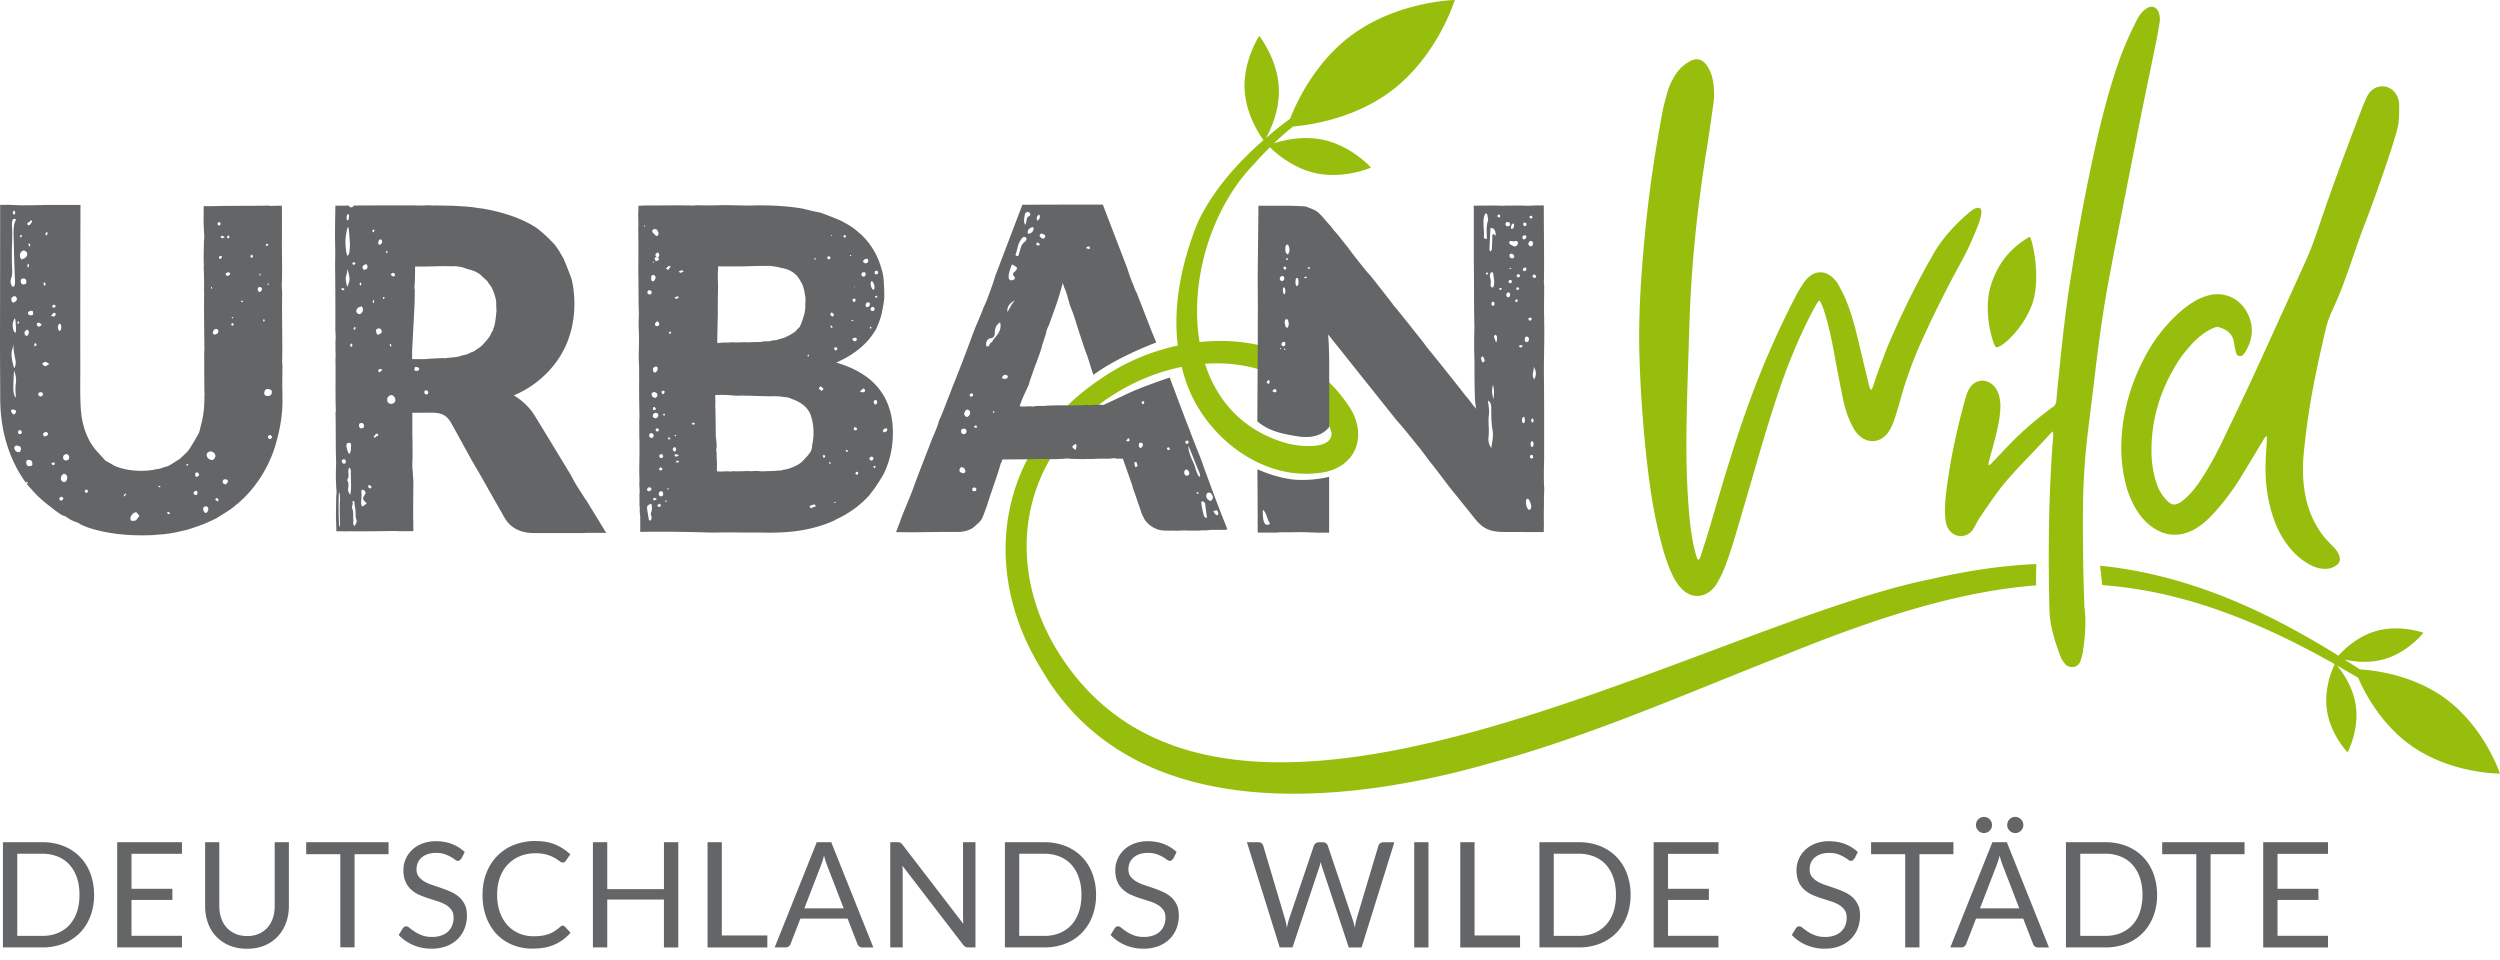 <?xml version="1.0" encoding="UTF-8"?> <svg xmlns="http://www.w3.org/2000/svg" width="211" height="81" fill="none"><path fill="#646567" d="M41.758 27.372a.08.08 0 0 1 .012-.041l-.012.041Zm18.668 5.883c.012-.035 0-.053-.011-.065-.018.124 0-.035.011.065Zm69.886 10.892v.012c0 .07 0 .142.005.206 0-.082 0-.13-.005-.224v.006Zm-114.469.555h-.006c-.059.017-.124.035-.183.059.071-.018.107-.03.19-.06ZM7.942 75.526a4.98 4.98 0 0 1-.318 1.817 4.082 4.082 0 0 1-.891 1.398 3.95 3.95 0 0 1-1.381.903 4.812 4.812 0 0 1-1.782.319H.248v-8.88H3.57a4.79 4.79 0 0 1 1.782.318 3.95 3.95 0 0 1 1.38.903c.384.39.685.856.892 1.404.206.55.318 1.15.318 1.818Zm-1.233 0c0-.543-.077-1.033-.224-1.464-.148-.43-.36-.79-.632-1.091a2.655 2.655 0 0 0-.99-.679 3.375 3.375 0 0 0-1.293-.236H1.458v6.933H3.57a3.36 3.36 0 0 0 1.292-.236c.39-.16.72-.383.991-.678a3.08 3.08 0 0 0 .632-1.086c.147-.43.224-.915.224-1.463Zm8.651-4.443v.98H11.1v2.95h3.451v.943h-3.452v3.027h4.26v.98H9.89v-8.88h5.47Zm5.487 7.924c.366 0 .696-.065.985-.189.29-.124.531-.295.732-.52.2-.223.354-.489.46-.796.106-.306.16-.649.16-1.02v-5.4h1.197v5.4c0 .513-.082.985-.248 1.427a3.303 3.303 0 0 1-.702 1.14 3.218 3.218 0 0 1-1.109.754c-.437.183-.926.272-1.475.272s-1.039-.089-1.475-.272a3.215 3.215 0 0 1-1.115-.755 3.164 3.164 0 0 1-.703-1.139 4.17 4.17 0 0 1-.241-1.427v-5.4h1.197v5.388c0 .371.053.714.16 1.02.106.313.26.579.46.797.2.224.448.395.737.525.29.124.62.189.986.189l-.006.006Zm11.947-7.924v1.009h-2.867v7.865h-1.204v-7.865h-2.88v-1.01h6.951Zm6.126 1.387a.578.578 0 0 1-.119.14.269.269 0 0 1-.159.048c-.07 0-.153-.035-.242-.106a3.748 3.748 0 0 0-.354-.23 3.016 3.016 0 0 0-.513-.23 2.19 2.19 0 0 0-.726-.106 2.19 2.19 0 0 0-.714.106c-.206.07-.378.17-.52.295a1.266 1.266 0 0 0-.312.436 1.37 1.37 0 0 0-.106.543c0 .248.059.454.183.614.124.165.283.3.484.419.2.118.425.218.678.3.254.083.514.172.78.266.265.089.524.195.778.307.254.112.484.26.684.43.201.172.36.39.484.638s.183.56.183.932c0 .39-.065.756-.2 1.092a2.5 2.5 0 0 1-.579.89 2.718 2.718 0 0 1-.938.597 3.4 3.4 0 0 1-1.263.218 3.882 3.882 0 0 1-1.569-.313 3.625 3.625 0 0 1-1.21-.843l.35-.573a.377.377 0 0 1 .123-.112c.048-.03.1-.047.16-.047.088 0 .183.047.295.142.112.094.254.194.419.306.165.112.371.213.607.307.236.095.526.142.874.142.283 0 .537-.041.76-.118.225-.077.414-.189.567-.33a1.43 1.43 0 0 0 .354-.514c.083-.2.124-.419.124-.66 0-.272-.059-.49-.183-.662a1.603 1.603 0 0 0-.478-.43 3.406 3.406 0 0 0-.678-.295 62.224 62.224 0 0 0-.779-.248 7.285 7.285 0 0 1-.779-.295 2.475 2.475 0 0 1-.678-.437 1.903 1.903 0 0 1-.478-.667c-.124-.265-.183-.596-.183-.985 0-.313.059-.62.183-.909a2.4 2.4 0 0 1 .53-.779c.23-.224.52-.407.856-.542A3.16 3.16 0 0 1 36.79 71c.496 0 .95.077 1.358.236.407.16.767.384 1.073.679l-.289.572-.011-.018Zm8.584 5.658c.065 0 .124.03.177.082l.472.514c-.366.419-.802.75-1.321.985-.52.236-1.145.354-1.877.354a4.443 4.443 0 0 1-1.74-.33 3.887 3.887 0 0 1-1.334-.933 4.254 4.254 0 0 1-.855-1.433 5.395 5.395 0 0 1-.301-1.841c0-.673.106-1.28.324-1.841.218-.56.52-1.039.915-1.44a4.062 4.062 0 0 1 1.41-.932 4.852 4.852 0 0 1 1.811-.33c.661 0 1.216.1 1.688.3.472.201.89.478 1.263.826l-.39.55a.325.325 0 0 1-.1.1c-.036.029-.089.04-.16.04a.3.3 0 0 1-.17-.058 13.43 13.43 0 0 1-.213-.148 3.605 3.605 0 0 0-.29-.183 2.757 2.757 0 0 0-.395-.188 3.405 3.405 0 0 0-.53-.148 3.545 3.545 0 0 0-.703-.059c-.478 0-.908.083-1.304.248a2.99 2.99 0 0 0-1.02.696c-.29.301-.508.667-.667 1.103-.16.431-.236.92-.236 1.458 0 .537.077 1.044.236 1.48.16.438.377.803.649 1.098.277.301.602.526.973.685.378.16.78.236 1.216.236.266 0 .502-.018.714-.047a2.49 2.49 0 0 0 .584-.148c.177-.065.348-.147.502-.254.153-.1.312-.224.466-.36.07-.058.135-.094.206-.094v.012Zm9.742 1.835h-1.21V75.92h-4.784v4.042h-1.21v-8.88h1.21v3.959h4.785v-3.96h1.21v8.88Zm3.676-1.009h3.842v1.009h-5.045v-8.88h1.203v7.871Zm12.786 1.009h-.932a.402.402 0 0 1-.26-.083.476.476 0 0 1-.147-.206l-.832-2.142h-3.983l-.832 2.142a.48.48 0 0 1-.147.2.396.396 0 0 1-.26.089h-.932l3.552-8.88h1.221l3.552 8.88Zm-5.817-3.298h3.316l-1.393-3.612a7.542 7.542 0 0 1-.265-.837c-.048.17-.089.324-.136.466a4.412 4.412 0 0 1-.13.371l-1.392 3.606v.005Zm8.101-5.541a.63.63 0 0 1 .177.165l5.14 6.691a2.898 2.898 0 0 1-.024-.313c0-.1-.006-.2-.006-.294v-6.29h1.05v8.88h-.607a.54.54 0 0 1-.236-.047.604.604 0 0 1-.19-.166l-5.133-6.685.018.301c0 .1.006.189.006.272v6.325h-1.05v-8.88h.62c.105 0 .188.011.235.04Zm16.516 4.402a4.97 4.97 0 0 1-.319 1.817 4.082 4.082 0 0 1-.89 1.398 3.95 3.95 0 0 1-1.382.903 4.813 4.813 0 0 1-1.782.319h-3.322v-8.88h3.322a4.79 4.79 0 0 1 1.782.318c.537.213.998.514 1.381.903.384.39.684.856.891 1.404a5.1 5.1 0 0 1 .319 1.818Zm-1.233 0a4.5 4.5 0 0 0-.225-1.464 3.11 3.11 0 0 0-.631-1.091 2.655 2.655 0 0 0-.991-.679c-.39-.16-.82-.236-1.293-.236h-2.112v6.933h2.112a3.36 3.36 0 0 0 1.293-.236c.39-.16.72-.383.99-.678.272-.295.485-.661.632-1.086.148-.43.225-.915.225-1.463Zm7.729-3.056a.578.578 0 0 1-.119.14.269.269 0 0 1-.159.048c-.07 0-.153-.035-.242-.106a3.732 3.732 0 0 0-.354-.23 3.016 3.016 0 0 0-.513-.23 2.19 2.19 0 0 0-.726-.106 2.19 2.19 0 0 0-.714.106c-.206.07-.378.17-.52.295a1.266 1.266 0 0 0-.312.436 1.37 1.37 0 0 0-.106.543c0 .248.059.454.183.614.124.165.283.3.484.419.2.118.425.218.678.3.254.083.514.172.78.266.265.089.524.195.778.307.254.112.484.26.684.43.201.172.36.39.484.638s.183.56.183.932c0 .39-.065.756-.2 1.092a2.5 2.5 0 0 1-.579.89 2.719 2.719 0 0 1-.938.597 3.4 3.4 0 0 1-1.263.218 3.882 3.882 0 0 1-1.569-.313 3.625 3.625 0 0 1-1.21-.843l.349-.573a.377.377 0 0 1 .123-.112c.048-.03.1-.047.16-.047.088 0 .183.047.295.142.112.094.254.194.419.306.165.112.371.213.607.307.236.095.526.142.874.142.283 0 .537-.041.76-.118.225-.077.414-.189.567-.33a1.43 1.43 0 0 0 .354-.514c.083-.2.124-.419.124-.66 0-.272-.059-.49-.183-.662a1.603 1.603 0 0 0-.478-.43 3.409 3.409 0 0 0-.678-.295 62.224 62.224 0 0 0-.779-.248 7.277 7.277 0 0 1-.779-.295 2.475 2.475 0 0 1-.678-.437 1.91 1.91 0 0 1-.478-.667c-.124-.265-.183-.596-.183-.985 0-.313.059-.62.183-.909a2.4 2.4 0 0 1 .53-.779c.23-.224.52-.407.856-.542A3.16 3.16 0 0 1 96.873 71c.496 0 .95.077 1.358.236.407.16.767.384 1.073.679l-.289.572-.011-.018Zm6.207-1.387h.997a.44.44 0 0 1 .266.082c.07.053.118.124.141.207l1.835 6.172c.036.112.065.23.089.36.029.13.053.265.076.4.03-.14.059-.276.089-.406s.059-.248.1-.354l2.089-6.172a.412.412 0 0 1 .148-.195.398.398 0 0 1 .265-.089h.348c.106 0 .195.03.266.083a.428.428 0 0 1 .147.207l2.077 6.171c.077.213.142.46.201.738.023-.136.047-.265.071-.39.023-.123.047-.241.082-.348l1.841-6.171a.355.355 0 0 1 .142-.2.4.4 0 0 1 .265-.09h.938l-2.767 8.88h-1.08l-2.248-6.773a3.33 3.33 0 0 1-.124-.448c-.023.082-.041.159-.059.236a1.325 1.325 0 0 1-.059.206l-2.259 6.774h-1.08l-2.768-8.88h-.029Zm15.353 8.88h-1.204v-8.88h1.204v8.88Zm3.888-1.009h3.841v1.009h-5.045v-8.88h1.204v7.871Zm13.17-3.428a4.97 4.97 0 0 1-.319 1.817 4.07 4.07 0 0 1-.891 1.398c-.383.39-.843.69-1.38.903a4.813 4.813 0 0 1-1.782.319h-3.322v-8.88h3.322a4.79 4.79 0 0 1 1.782.318c.537.213.997.514 1.38.903.384.39.685.856.891 1.404a5.1 5.1 0 0 1 .319 1.818Zm-1.233 0c0-.543-.077-1.033-.224-1.464-.148-.43-.36-.79-.632-1.091a2.655 2.655 0 0 0-.991-.679 3.37 3.37 0 0 0-1.292-.236h-2.113v6.933h2.113c.472 0 .908-.077 1.292-.236.389-.16.72-.383.991-.678a3.08 3.08 0 0 0 .632-1.086c.147-.43.224-.915.224-1.463Zm8.65-4.443v.98h-4.26v2.95h3.452v.943h-3.452v3.027h4.26v.98h-5.47v-8.88h5.47Zm11.459 1.387a.599.599 0 0 1-.118.14.272.272 0 0 1-.16.048c-.07 0-.153-.035-.242-.106a3.631 3.631 0 0 0-.354-.23 2.977 2.977 0 0 0-.513-.23 2.195 2.195 0 0 0-.726-.106 2.19 2.19 0 0 0-.714.106 1.54 1.54 0 0 0-.519.295 1.266 1.266 0 0 0-.313.436 1.39 1.39 0 0 0-.106.543c0 .248.059.454.183.614a1.6 1.6 0 0 0 .484.419c.201.118.425.218.678.3.254.083.514.172.779.266.266.089.525.195.779.307.254.112.484.26.685.43.2.172.36.39.483.638.124.248.183.56.183.932 0 .39-.065.756-.2 1.092-.13.342-.325.637-.579.89a2.708 2.708 0 0 1-.938.597c-.371.147-.79.218-1.262.218a3.882 3.882 0 0 1-1.57-.313 3.62 3.62 0 0 1-1.209-.843l.348-.573a.365.365 0 0 1 .124-.112.29.29 0 0 1 .159-.047c.088 0 .183.047.295.142.112.094.254.194.419.306.165.112.372.213.608.307.236.095.525.142.873.142.283 0 .537-.041.761-.118.224-.077.413-.189.566-.33.154-.142.272-.313.354-.514.083-.2.124-.419.124-.66 0-.272-.059-.49-.183-.662a1.597 1.597 0 0 0-.477-.43 3.415 3.415 0 0 0-.679-.295 61.23 61.23 0 0 0-.779-.248 7.352 7.352 0 0 1-.779-.295 2.474 2.474 0 0 1-.678-.437 1.906 1.906 0 0 1-.478-.667c-.124-.265-.183-.596-.183-.985 0-.313.059-.62.183-.909a2.42 2.42 0 0 1 .531-.779c.23-.224.519-.407.855-.542a3.164 3.164 0 0 1 1.175-.207c.495 0 .95.077 1.357.236.407.16.767.384 1.074.679l-.29.572-.011-.018Zm8.373-1.387v1.009h-2.868v7.865h-1.204v-7.865h-2.879v-1.01h6.951Zm8.059 8.88h-.932a.404.404 0 0 1-.26-.083.47.47 0 0 1-.147-.206l-.832-2.142h-3.983l-.832 2.142a.484.484 0 0 1-.148.2.393.393 0 0 1-.259.089h-.933l3.553-8.88h1.221l3.552 8.88Zm-4.803-10.326a.666.666 0 0 1-.053.26.679.679 0 0 1-.148.212.617.617 0 0 1-.218.148.693.693 0 0 1-.271.053.632.632 0 0 1-.254-.053.593.593 0 0 1-.212-.148.754.754 0 0 1-.148-.212.625.625 0 0 1-.053-.26c0-.094.018-.183.053-.271a.643.643 0 0 1 .148-.219.651.651 0 0 1 .466-.2c.094 0 .183.017.271.053a.706.706 0 0 1 .366.366.703.703 0 0 1 .053.271Zm-1.015 7.028h3.316l-1.392-3.612a7.531 7.531 0 0 1-.266-.837c-.047.17-.088.324-.136.466a4.43 4.43 0 0 1-.129.371l-1.393 3.606v.006Zm3.658-7.028a.649.649 0 0 1-.2.472.626.626 0 0 1-.218.148.664.664 0 0 1-.526 0 .686.686 0 0 1-.218-.148.75.75 0 0 1-.147-.212.61.61 0 0 1-.054-.26c0-.094.018-.183.054-.271a.566.566 0 0 1 .147-.219.669.669 0 0 1 .744-.148.704.704 0 0 1 .365.366.685.685 0 0 1 .053.272Zm11.288 5.889a4.99 4.99 0 0 1-.318 1.817 4.099 4.099 0 0 1-.891 1.398c-.384.39-.844.69-1.381.903a4.813 4.813 0 0 1-1.782.319h-3.322v-8.88h3.322a4.79 4.79 0 0 1 1.782.318 3.97 3.97 0 0 1 1.381.903c.383.39.684.856.891 1.404.206.55.318 1.15.318 1.818Zm-1.233 0a4.5 4.5 0 0 0-.224-1.464 3.11 3.11 0 0 0-.631-1.091 2.658 2.658 0 0 0-.992-.679 3.38 3.38 0 0 0-1.292-.236h-2.112v6.933h2.112c.472 0 .909-.077 1.292-.236.39-.16.72-.383.992-.678.271-.295.484-.661.631-1.086a4.47 4.47 0 0 0 .224-1.463Zm8.615-4.443v1.009h-2.868v7.865h-1.203v-7.865h-2.88v-1.01h6.951Zm7.044 0v.98h-4.26v2.95h3.452v.943h-3.452v3.027h4.26v.98h-5.469v-8.88h5.469Z"></path><path fill="#97BE0D" d="M171.284 19.997c-1.18.684-2.502 1.787-3.227 4-.732 2.213.112 4.933.365 5.27.254.335 2.408-1.47 3.139-3.742.732-2.271-.1-5.629-.277-5.528Zm-27.927 27.266c.136-.13.171-.313.224-.478.278-.856.561-1.717.809-2.579 1.015-3.499 2.047-6.986 3.298-10.408a76.34 76.34 0 0 1 3.812-8.692c.2-.395.43-.773.672-1.144.142-.219.313-.425.508-.596.59-.514 1.327-.508 1.923 0 .242.2.443.442.59.72.236.448.472.902.661 1.369.443 1.097.732 2.242 1.009 3.392.272 1.133.537 2.266.815 3.399.053.218.076.448.247.678.059-.106.112-.182.142-.265.153-.43.283-.873.442-1.304.319-.844.626-1.693.98-2.52a74.511 74.511 0 0 1 3.198-6.537c.1-.189.218-.366.319-.555.749-1.41 1.793-2.578 2.979-3.629.183-.165.378-.318.584-.448a.877.877 0 0 1 .366-.124.243.243 0 0 1 .284.212c.011.16.011.33-.03.484a7.429 7.429 0 0 1-.265.844c-.408 1.02-.85 2.024-1.381 2.992a96.798 96.798 0 0 0-3.346 6.685 34.144 34.144 0 0 0-1.811 4.992c-.13.472-.272.944-.419 1.416-.089.283-.195.56-.319.826a2.653 2.653 0 0 1-.324.548c-.661.874-1.759.921-2.514.119-.248-.266-.425-.585-.578-.91a8.866 8.866 0 0 1-.655-1.952c-.218-1.027-.413-2.06-.608-3.086-.259-1.404-.501-2.809-.926-4.178-.118-.39-.23-.784-.466-1.174-.071.065-.142.1-.177.16a27.38 27.38 0 0 0-.638 1.162c-1.091 2.154-1.988 4.39-2.749 6.68-.832 2.507-1.558 5.044-2.295 7.575-.502 1.717-.998 3.434-1.517 5.14a26.42 26.42 0 0 1-.726 2.035c-.147.378-.348.738-.548 1.098-.154.271-.36.507-.608.702-.626.495-1.398.52-2.053.065a2.82 2.82 0 0 1-.709-.744c-.289-.419-.501-.885-.69-1.357-.383-.98-.649-1.994-.891-3.015-.448-1.87-.726-3.764-.95-5.676a109.65 109.65 0 0 1-.643-8.686c-.1-2.643.006-5.28.207-7.912.218-2.897.525-5.782.961-8.656.225-1.475.478-2.944.744-4.414.106-.578.271-1.15.431-1.717a5.412 5.412 0 0 1 .696-1.516 3.35 3.35 0 0 1 .92-.944c.148-.1.307-.195.472-.26.407-.153.779-.076 1.08.242.112.118.207.26.283.396.254.43.384.902.443 1.398a6.34 6.34 0 0 1 0 1.57c-.177 1.25-.348 2.501-.549 3.746-.673 4.148-1.156 8.314-1.381 12.515-.082 1.505-.124 3.015-.171 4.526-.059 1.87-.124 3.735-.159 5.605-.059 2.856-.035 5.706.23 8.556.106 1.11.26 2.212.578 3.292.03.095.065.183.107.272.011.023.053.03.088.053l-.006.012Zm47.965-10.462c-.218.124-.266.29-.348.425-.637 1.05-1.269 2.106-1.912 3.157a20.726 20.726 0 0 1-1.735 2.383c-.377.455-.778.891-1.227 1.275a5.135 5.135 0 0 1-1.056.72c-1.145.56-2.254.49-3.31-.219-.614-.407-1.08-.955-1.458-1.58a7.747 7.747 0 0 1-.82-1.942c-.401-1.493-.495-3.01-.36-4.538.207-2.265.885-4.395 1.953-6.401a13.537 13.537 0 0 1 2.496-3.34c.472-.46.974-.88 1.534-1.227a4.727 4.727 0 0 1 1.44-.614c1.145-.248 2.272.183 2.933 1.15.802 1.169.79 2.431.053 3.659a1.15 1.15 0 0 1-.219.26.338.338 0 0 1-.537-.119c-.07-.183-.094-.377-.135-.572-.042-.206-.059-.425-.124-.625-.189-.62-.685-.891-1.263-1.045-.1-.03-.23 0-.336.047a4.67 4.67 0 0 0-.655.33 6.342 6.342 0 0 0-1.404 1.228c-.319.372-.644.75-.909 1.157-1.587 2.442-2.419 5.115-2.331 8.042.018.673.124 1.34.301 1.988.118.431.26.85.508 1.222.159.248.342.484.554.684.36.337.661.36 1.068.089.218-.142.419-.319.608-.502.472-.46.861-.985 1.215-1.54.632-.98 1.192-2 1.694-3.05.873-1.818 1.752-3.635 2.596-5.464 1.505-3.263 2.98-6.538 4.467-9.807.466-1.032.838-2.1 1.197-3.174 1.068-3.151 2.231-6.272 3.423-9.382.135-.354.271-.702.425-1.05.094-.207.194-.42.336-.596.643-.826 1.853-.69 2.319.248.124.253.189.525.189.808 0 .49 0 .985-.054 1.475-.094.997-2.094 6.62-2.838 8.514-.932 2.384-1.622 4.933-2.72 7.246a8.396 8.396 0 0 0-.59 1.664c-.554 2.366-1.074 4.732-1.44 7.134a63.31 63.31 0 0 0-.413 3.322c-.112 1.21-.094 2.425.148 3.629a8.025 8.025 0 0 0 1.516 3.38c.177.23.396.437.596.656.154.17.331.324.466.501.118.153.219.33.278.513.118.343.017.608-.283.815-.354.242-.75.312-1.175.265a2.908 2.908 0 0 1-1.068-.36 5.74 5.74 0 0 1-1.581-1.31 7.636 7.636 0 0 1-1.298-2.189c-.631-1.616-.862-3.292-.82-5.015.017-.655.071-1.31.106-1.965v-.36Z"></path><path fill="#97BE0D" d="M173.267 36.412c-.124.106-.177.141-.219.183-1.245 1.416-3.221 3.286-4.354 4.803-.549.737-1.062 1.498-1.581 2.253-.16.23-.278.484-.413.726-.059.1-.107.207-.172.301-.542.797-1.646.744-2.112-.094-.147-.266-.206-.549-.23-.85-.071-.79 0-1.575.094-2.354.29-2.313.762-4.597 1.357-6.85.107-.396.201-.797.331-1.187.077-.23.177-.46.319-.66.454-.65 1.298-.732 1.894-.207.253.224.413.508.513.826.118.378.153.773.136 1.168-.036.744-.177 1.464-.354 2.184-.195.778-.413 1.551-.62 2.33-.024.089-.024.177-.035.283.2-.035.265-.177.365-.277.644-.655 1.428-1.516 2.089-2.154a28.255 28.255 0 0 1 2.596-2.194c.118-.089.231-.19.354-.266.242-.142.313-.348.337-.614.047-.637.118-1.274.183-1.911.277-2.791.572-5.582 1.015-8.35a178.93 178.93 0 0 1 1.711-9.387c.318-1.51.655-3.015 1.038-4.508.531-2.048 1.127-4.077 1.953-6.036.266-.632.578-1.251.879-1.87.095-.19.207-.378.343-.538a2 2 0 0 1 .46-.436c.478-.313.903-.148 1.074.395.082.254.094.52.053.779-.1.584-.195 1.162-.313 1.74-.354 1.735-.72 3.47-1.074 5.205-.466 2.313-.926 4.632-1.38 6.95-.49 2.496-.986 4.986-1.458 7.488-.537 2.82-.926 5.665-1.257 8.514-.188 1.611-.401 3.222-.59 4.833a55.974 55.974 0 0 0-.395 6.284c-.012 2.655.006 5.316.112 7.971.006.183.006.36.03.543.135 1.169.029 2.325-.136 3.482a3.967 3.967 0 0 1-.23.902c-.154.39-.484.55-.874.467a.734.734 0 0 1-.448-.278c-.124-.171-.26-.348-.33-.543-.49-1.292-.915-2.596-.956-4a175.44 175.44 0 0 1-.036-7.033c.03-2.101.118-4.196.254-6.296.024-.407.065-.82.094-1.228.012-.13 0-.26 0-.483l-.017-.006Zm33.036 22.48c-2.732-1.964-5.983-2.33-7.134-2.395a60.15 60.15 0 0 0-1.298-.832c.744.171 2.036.348 3.357-.03 2.013-.572 3.311-2.23 3.311-2.23s-1.971-.72-3.989-.148c-1.658.473-2.821 1.67-3.186 2.083-2.502-1.557-5.087-2.991-7.801-4.195-3.894-1.735-8.048-2.974-12.314-3.399l.183 1.635c6.213.466 12.385 2.59 19.619 6.673-.171.348-.921 2.012-.661 3.86.289 2.076 1.747 3.587 1.747 3.587s.985-1.853.696-3.93c-.23-1.658-1.21-2.95-1.593-3.405.59.337 1.18.679 1.788 1.039.548 1.257 1.911 3.882 4.407 5.676 3.387 2.437 7.565 2.413 7.565 2.413s-1.31-3.97-4.697-6.402Z"></path><path fill="#97BE0D" d="M162.947 48.88c-19.312 3.888-59.04 28.215-73.319 6.65-5.098-7.66-3.64-17.148 4.29-22.18a17.176 17.176 0 0 1 5.818-2.385c.124.502.271 1.004.454 1.5 1.688 4.578 6.626 8.354 11.701 7.363 2.791-.637 3.481-3.351 1.917-5.6-2.891-4.33-7.759-5.865-12.562-5.357-.885-5.175 1.015-11.34 4.567-14.993.437-.496.897-.98 1.369-1.452.449.449 1.906 1.765 3.889 2.195 2.395.514 4.643-.478 4.643-.478s-1.64-1.829-4.036-2.342c-1.728-.372-3.381.041-4.165.3.519-.5 1.068-.979 1.628-1.427 1.351-.112 5.157-.631 8.308-3.021C121.355 4.697 122.783 0 122.783 0s-4.909.094-8.815 3.05c-3.004 2.272-4.538 5.57-5.086 6.975a28.77 28.77 0 0 0-1.24.95 43.51 43.51 0 0 0-.796.678c.348-.613 1.18-2.307 1.086-4.254-.118-2.449-1.653-4.366-1.653-4.366s-1.351 2.053-1.233 4.502c.101 2.171 1.322 3.924 1.593 4.29-2.242 1.97-4.23 4.189-5.552 6.956-1.322 3.275-2.106 6.868-1.682 10.385-2.3.495-4.52 1.44-6.425 2.755-8.662 5.73-10.456 15.967-5.033 24.653 7.676 13.128 25.218 11.435 37.78 7.853 8.674-2.343 16.864-6.03 25.189-9.264 8.054-3.257 14.675-5.269 20.935-5.759-.018-.572 0-1.21.012-1.8-3.015.13-6.013.603-8.927 1.281l.011-.006Zm-56.998-17.796c2.626.696 5.718 2.796 6.426 5.422.124 1.499-2.732 1.186-3.765.909-3.699-1.045-5.9-3.588-6.909-6.715 1.428-.1 2.861.012 4.248.384Z"></path><path fill="#646567" d="M49.045 41.598c-.024-.053 0-.006.03.018-.484-.755-.52-.809-.903-1.534-.767-1.263-1.517-2.508-2.272-3.741l-.566-.927c-.183-.3-.384-.637-.632-.92a5.152 5.152 0 0 0-.826-.779 6.515 6.515 0 0 0-.466-.319l-.041-.023c.124-.053.655-.295.99-.496 1.547-.903 2.816-2.277 3.494-3.941.679-1.664.79-3.523.413-5.305-.171-.53-.702-1.811-.702-1.811-.295-.484-.336-.626-.767-1.198-.018.006-.572-.66-1.499-1.38-1.38-.898-3.01-1.364-4.531-1.63.094.013-.655-.088-.585-.082-.696-.112-1.292-.118-1.953-.165-.631 0-1.363-.041-1.776-.012.1-.023-.283-.018-.413-.03-.454.066-1.227-.023-1.793.024l.017-.012c-1.416 0-2.932 0-4.425.012 0 .083-.095.142-.224.16-.047-.006-.13-.071-.165-.124 0-.012.011-.018.017-.03-.183 0-.366 0-.548.006h-.614c-.006.502-.018 1.027-.024 1.558-.006.472-.012.95 0 1.422.004.134.004.238 0 .313.03.542 0 1.256 0 1.935.012.082.036 4.496.018 5.192.006.319.035.407.03.791-.042.236 0 .802-.018 1.18.035-.094 0 .643 0 .643.03 1.198-.024 2.92.035 4.325l-.03.106c.036 1.446 0 2.868.054 4.26a33.77 33.77 0 0 0-.024 1.346c.024.507.024.684.06 1.032 0 .19-.019.307-.03.378a374.06 374.06 0 0 1-.024 1.776c.006.16.012.342.024.531 0 .224.011.46.011.69.366 0 .567 0 .78.012.159-.023.63-.006.63-.006 1.281.006 2.36-.011 3.6-.03.142.019.348.019.596.019.271 0 .578 0 .89-.006 0-.19 0-.378.007-.567-.024-.413-.018-1.451-.018-1.451 0-.549.012-1.286.018-2.012.006-.42-.03-.42-.042-.75 0 0-.023-.466-.047-.59v-.236c0-.118 0-.188.012-.383.012.271.012-1.995-.012-2.006v-1.989s1.28-.017 1.853-.006c.29.018.578.071.808.2.23.13.42.343.567.58.578 1.026 1.15 2.082 1.752 3.174.425.731.986 1.681 1.357 2.366.407.708.809 1.422 1.216 2.136.189.342.407.76.761 1.056.342.3.779.49 1.215.572.443.094.874.065 1.28.07h3.737c-.16-.01.631-.023.419-.017h1.398l-1.693-2.767c-.077-.053-.354-.572-.407-.59l-.018-.018ZM33.173 23.03c.135.024.206.136.135.26-.053.035-.153.065-.188.012-.048-.006-.083-.065-.154-.171.1-.03.16-.112.207-.1Zm-.183 6.001c-.006.047.03.1.059.195 0 0-.089-.018-.1.03-.036-.054-.03-.1-.054-.201 0 0 .053-.036.1-.03l-.005.006Zm-1.068-8.579c.023-.136.094-.26.189-.248.135.024.153.171.13.307l-.172.153c-.135-.023-.165-.123-.147-.218v.006Zm.076 7.27c.142-.018.248.188.219.324-.071.13-.33.265-.401.16-.071-.107-.053-.201-.083-.296.024-.136.13-.206.265-.183v-.006Zm-1.551-3.9c.035.052.017.14.059.2-.006.047-.053.035-.107.07-.029-.1-.064-.153-.053-.2.048.006.053-.035.107-.07h-.006Zm-.525-1.688c.047.006.07.106.064.153-.053.035-.106.07-.194.059l-.065-.153c.053-.036.153-.065.195-.053v-.006Zm.076 5.534c.03.1-.023.136-.124.165 0 0-.035-.053-.03-.1.007-.047.072-.13.125-.165-.006.047.035.053.03.1Zm-.584-9.588c.03.047.06.094.03.325-.024.182-.071.224-.118.177-.048 0-.077-.048-.071-.19 0-.23.082-.365.153-.312h.006Zm.006 1.21c.07.407.07.82.112 1.227 0 .614-.065 1.027-.165 1.027-.1.206-.213-.614-.213-1.228.03-.613.201-1.434.272-1.026h-.006Zm.077 4.313c-.006.253-.154.501-.207.625-.035-.253-.124-.513-.112-.767 0-.124.106-.377.165-.755.077.384.166.643.154.897Zm-.803 18.616c-.041.678-.011 1.268 0 1.947a.579.579 0 0 1-.053.336c-.077-.85-.065-1.782-.053-2.625a.93.93 0 0 1 .041-.337c.024 0 .042.171.053.337.012.082.024.253.012.342Zm.266-17.896c.047.006.082.065.118.118l-.106.07c-.089-.017-.13-.07-.207-.135.1-.03.154-.065.195-.06v.007Zm.1 14.804c-.153.024-.183-.077-.212-.183 0-.106.03-.16.153-.183.118 0 .183.077.183.16 0 .082.03.206-.118.206h-.006Zm.508 2.643c-.136-.177-.225-.33-.183-.548.023-.213.064-.449-.065-.661-.024-.018-.047-.06-.024-.06.248-.294.024-.625.136-.938 0-.04.023-.076.065-.1.135.154.112.33.112.508 0 .584.07 1.191-.047 1.793l.005.006Zm-.089-3.451c-.183-.207-.183-.443-.242-.655-.03-.13.03-.29.213-.29.182-.023.182.13.182.236-.03.236.03.496-.153.703v.006Zm.124-9.04c-.036-.053-.018-.142-.06-.2.054-.036.066-.083.107-.071.1-.03.112.159.047.241a.147.147 0 0 1-.1.03h.006Zm.307 15.14c-.154-.218-.089-.353-.089-.513-.03-.313.03-.649-.088-.985-.089-.195.118-.395 0-.59 0-.018.059-.041.088-.041.06 0 .089.017.089.058 0 .236.059.473.088.709.03.277-.03.53.089.808.059.16-.03.336-.183.549l.006.006Zm.165-18.137c-.012-.19.106-.307.26-.372.047.006.153-.065.194-.053.071.106.112.16.095.253a.378.378 0 0 1-.213.384c-.106.07-.318-.059-.336-.2v-.012Zm.23 9.605c-.018-.141.077-.17.224-.188.136.023.207.13.183.265.018.142-.076.171-.224.19-.136-.024-.206-.13-.183-.267Zm.29 6.851c-.119-.053-.09-.154-.119-.26 0-.312.06-.601.03-.914-.03-.077-.03-.207.118-.236.088 0 .242.183.242.289-.03.023-.06.077-.06.106-.241.366-.212.443.154.755-.118.077-.212.207-.36.26h-.006Zm.052-20.003c.006-.047-.065-.153-.053-.194.024-.136.242-.284.366-.213.035.053.065.154.053.195.012.189-.195.29-.366.212Zm.585 18.48c-.119 0-.154-.106-.154-.182 0-.077.03-.106.118-.077.089.024.153.077.153.183-.029.053-.088.106-.117.077Zm.336-21.86s.035.053.03.1a.343.343 0 0 1-.077.17c-.036-.052-.118-.117-.113-.158l.16-.113Zm-.095 6.207s-.005-.095-.017-.142l.094-.124c.035.053.041.148 0 .236-.006.047-.065.083-.077.03Zm.254 11.287c-.065.083-.124.166-.189.012l.124-.165c.065-.083.171-.154.242-.047.07.106-.077.17-.177.2Zm.307-5.428c-.047-.006-.13-.07-.118-.118.023-.136.136-.207.26-.136.047.006.088.018.082.06-.065.082-.171.153-.224.194Zm.401-6.243c-.006.047-.053.036-.065.083l-.07-.106a.128.128 0 0 0 .058-.083c.1-.03.136.024.071.106h.006Zm.136-3.947.106-.071c.035.053.03.1.03.1-.018.089-.06.083-.071.13l-.065-.153v-.006Zm.785 12.639a.38.38 0 0 1-.502.182c-.171-.076-.218-.324-.142-.495.136-.207.33-.266.496-.142.154.171.183.272.148.449v.006Zm1.433 3.268v-.005.005Zm.402-5.835c-.142.018-.236 0-.201-.177-.018-.142.077-.171.212-.148.048.006.172.077.166.124.03.1-.036.183-.177.2Zm.194-.991h-.04.04Zm.626 2.985c-.13-.023-.219-.077-.189-.236-.018-.07.059-.124.153-.106.136-.006.154.065.16.195.012.1-.053.124-.124.141v.006Zm4.761-4.23c-.224.247-.525.4-.79.596-.089.03-.218.076-.301.106-.1.065-.283.147-.301.147a5.925 5.925 0 0 1-.407.089.973.973 0 0 1-.413.106c-.036.03-.148.03-.148.03-.3.035-.554.058-.855.094-.089-.036-1.588.053-1.617.077h-1.157v-.78c0 .16.219-4.035.213-4.076 0 0 .006-.667.018-.98-.036-.024-.048-.395 0-.596 0-.277.011-.549.017-.82v-.556l.006-.006h.608c.838 0 1.676-.065 2.514-.017.135-.048.62.017.773.065 0-.018.194.04.448.141.36.089.732.195 1.027.401-.018-.011.13.077.112.071.118.112.537.514.625.573-.03 0 .189.324.29.413h-.012c.206.33.33.737.43 1.138.048.23.012.496.042.75.011.047.011.047 0 .07.023.13-.012.296-.024.449.012.018-.106.844-.118.832-.03.13-.047.206-.118.348-.018.07 0 .1-.041.177-.06.036-.201.366-.201.366-.112.26-.631.79-.631.79h.011Zm62.816 15.593c-.844-2.082-1.528-3.959-2.277-6.042-.278-.696-.644-1.599-.88-2.248-.584-1.486-1.138-2.991-1.71-4.502-.06.018-.237.077-.237.077-.725.248-2.3.797-3.298 1.269-1.334.631-2.042.961-2.042.961l-.283-.011h-.295c-.195.005-.39.011-.578.035a2.539 2.539 0 0 0-.366-.024c-.141.024-.366.042-.383.03-.178-.006-.827.03-.98 0-.041.023-.171.006-.171.006-.348-.006-1.811 0-1.894.053 0 0-.673-.012-.761 0 0 0-.13.023-.16.047h-.064c-.03 0-.054 0-.107-.012.077-.011-.543-.011-.548.012h-.231l-.26-.018c.184-.649.49-1.191.756-1.805.065-.224.148-.514.23-.708.278-.85.637-1.676.897-2.555-.03.041.035-.171.018-.112.118-.342.212-.655.33-.991-.03-.036.1-.443.219-.638.318-.903.66-1.77.926-2.679l.195-.69c.047-.16.03-.124.035-.141v-.048c.012-.065.024-.041.035 0l.024.06.106.318c.1.124.372 1.074.443 1.387.153.407.33.826.448 1.227-.012-.024.06.171.053.153.042.19.49 1.546.49 1.546.153.443.301.927.484 1.38.094.26.395 1.258.454 1.435.018.017.065.147.083.206 1.847-1.38 4.655-2.49 5.298-2.732-.094-.236-.501-1.221-.43-1.05-.425-1.098-.809-2.077-1.222-3.145-.059-.059-.26-.584-.242-.56-.306-.738-.324-.785-.542-1.482-.703-1.829-1.387-3.61-2.072-5.398h-3.681c-1.039 0-2.077.005-3.11.011l-2.307 6.06c-.118.472-.549 1.593-.549 1.593-.153.466-.224.573-.472 1.14.018.01-.271.701-.672 1.634-.496 1.321-.992 2.69-1.5 3.947.03-.077-.206.543-.188.484-.248.572-.401 1.068-.637 1.605 0-.018.012-.03.012-.042-.177.537-.579 1.481-.584 1.5-.03.052-.107.253-.148.335-.083.402-.56 1.47-.56 1.47-.543 1.41-1.151 2.938-1.688 4.42-.313.831-.732 1.74-1.056 2.66a2.502 2.502 0 0 1-.112.29c-.065.17-.13.347-.201.536.507 0 1.097.012 1.664.012.07-.012 3.24-.041 3.21-.03.507-.005.82.03 1.434-.236.271-.153.318-.23.584-.466.094-.065.224-.206.336-.383.112-.171.43-1.092.43-1.092.313-1.015.85-2.443 1.193-3.64l.059-.077.07-.224c.543 0 1.08-.006 1.611-.012.573 0 1.133-.012 1.694-.035.33.017.861.023 1.192.023.448-.023.607-.023.914-.059.165 0 .272.018.337.03.56.006 1.103.047 1.557 0l.018.023a17.697 17.697 0 0 1 1.599-.03c.141-.023.643-.029.419-.058.2 0 .13.041.33.018l-.189.035h.679c.271.761.513 1.457.785 2.224.065.313.342.986.519 1.582.148.33.283.956.478 1.18l-.012.03c.236.442.803.92 1.463 1.026.378.065 1.305.006 1.145.041.395.012.79-.053 1.033-.012.324.006.82-.011.655 0 .242 0 .401 0 .548-.017-.047 0 .183-.018.354 0l.537-.048h1.151l.153-.059h.012ZM91.805 20.81h.171v.172s-.082.083-.171 0c-.171 0-.171-.083 0-.171ZM81.22 39.918c-.183-.036-.301-.148-.219-.325.024-.136.136-.206.26-.136.136.024.2.177.218.325-.023.136-.177.2-.26.136Zm.348-3.464c-.024.136-.124.165-.224.189-.142.017-.254-.142-.23-.278.023-.135.082-.17.224-.188.188-.012.253.141.23.277Zm.047-1.257c-.136-.023-.29-.194-.212-.366.017-.088.088-.218.188-.247.107-.071.307.106.284.242.011.188-.107.306-.26.371Zm.277-1.723-.065-.153c.065-.083.172-.154.254-.095.047.006.065.154.012.19-.006.047-.106.07-.2.058Zm.49 7.925c-.006.047-.153.064-.2.059-.136-.024-.154-.172-.095-.254.053-.036.106-.071.153-.065.136.023.207.136.136.26h.006Zm0-5.305c-.1.03-.142.018-.165-.124.047.006.106-.07.153-.065.047.006.071.106.112.16 0 0-.053.035-.1.03Zm1.516-1.239c-.088-.018-.13-.07-.064-.153l.088.017-.024.136Zm-.123-6.072c-.048.071-.065.1-.148.148-.136.059-.077.342-.348.307l-.047-.077c-.024-.26.053-.454.23-.578.059-.012.076-.047.112-.024.319-.035.395-.23.39-.525.017-.33.106-.614.442-.832.189.755-.325 1.104-.637 1.581h.005Zm4.342-8.998c.071.047.148.148.083.248-.089.136-.236.136-.348.018-.071-.047-.148-.148-.083-.248.112-.171.224-.047.348-.018Zm-.413-1.681c.136.236.047.371-.153.53-.118-.27-.03-.406.153-.53Zm-.218 2.436c.012-.088.1-.082.2-.011.036.023.083.1.036.17-.024.036-.112.024-.148 0-.088-.011-.135-.088-.094-.159h.006Zm-.242-1.274c-.03.271-.153.383-.401.466-.089-.012-.1-.065-.112-.124.03-.271.188-.366.436-.448a.37.37 0 0 0 .083.1l-.006.006Zm-.33-1.286c.082.1.023.26-.089.283-.271.118-.106.466-.319.714-.141-.384-.04-.608-.011-.885a.277.277 0 0 1 .283-.207l.135.089v.006Zm-2.355 13.937c.065-.248.2-.307.413-.266.036.024.083.1.095.16-.1.23-.313.182-.508.106Zm.466-5.582c-.053-.52.272-.797.643-.992-.289.296-.424.65-.643.992Zm.608-3.399c-.124.112-.189.218-.077.342.083.1.16.2.06.284a.403.403 0 0 1-.307.094c-.16-.053-.183-.165-.183-.313.017-.33.13-.643.283-1.032.501.277.537.3.224.631v-.006Zm.189-1.34c-.089-.011-.136-.088-.094-.159.153-.39.159-.773.36-1.08l.112-.17c.088-.136.212-.254.383-.142.112.124.024.26-.1.372-.36.253-.354.696-.508 1.08-.011.088-.053.159-.159.094l.006.006Zm4.956 16.392c-.088-.088-.271-.183-.271-.271 0-.089.177-.177.271-.272 0 .089.089.089.089.177l-.089.36v.006Zm4.461-.726c-.07 0-.14-.035-.207-.106.107 0 .107-.106.207-.206 0 .106.106.106.106.206l-.106.106Zm.578 2.166-.088-.36s.088-.089.183-.089c0 .089.088.177.088.36 0 0-.088.089-.177.089h-.006Zm.585-1.717c-.083.082-.172.17-.254 0-.083-.083 0-.171 0-.337h.17c.172 0 .172.172.084.337Zm.147-3.635-.124.035c-.077-.04-.035-.123-.07-.241.076.04.123-.036.2.005 0 0 .035.124-.006.201Zm1.97 3.865-.035-.124c.166-.112.248-.07.236.13-.041.077-.124.035-.2-.006Zm1.623-.738c.048-.059.166 0 .195.136 0 0-.083.065-.1.118-.095.024-.165 0-.195-.136-.012-.041.041-.1.1-.118Zm.077 2.939c-.083.017-.212-.006-.26-.177-.04-.171.024-.248.13-.337.083-.017.23.065.272.236.041.172-.024.248-.142.278Zm.85 1.534c-.042-.018-.083-.035-.077-.094.006-.054.053-.095.136 0l.035.076c-.031.024-.061.03-.088.018h-.006Zm-.171-2.124a1.582 1.582 0 0 1-.03-.118c-.059-.23-.153-.384-.224-.549-.224-.484-.354-.944-.342-1.198.011 0 .029-.012.07.1.278.644.514 1.299.773 1.906.018.047.042.095.059.142a.768.768 0 0 1 .065.189c.024.082.024.135.006.147-.035.2-.189-.059-.383-.62h.006Zm.908 4.183c-.053-.047-.147-.083-.165-.142-.083-.165-.248-.979-.248-1.162-.029-.118.053-.136.148-.1.053.047.147.082.165.141l.153 1.122c.012.058-.053.135-.053.135v.006Zm.301-1.475c-.165-.077-.289-.189-.301-.43.03-.219.118-.237.207-.254.1-.018.183.03.242.112 0 0 .088.147.112.23.006.023 0 .041 0 .065 0 .177-.154.33-.266.283l.006-.006Zm.567.785c.076.094.153.189.147.242.024.183-.077.26-.195.147-.082-.035-.153-.189-.23-.277l.278-.106v-.006Zm-27.968-9.43a5.266 5.266 0 0 0-1.422-1.7 7.184 7.184 0 0 0-1.623-.932 9.6 9.6 0 0 0-.867-.318c-.206-.065-.136-.042-.171-.048l-.047-.011.053-.024.189-.088.289-.142a8.102 8.102 0 0 0 1.103-.673 6.02 6.02 0 0 0 1.753-1.941c.183-.43.442-1.027.501-1.575l.012.035c.065-.466.118-.578.165-1.168-.018-.006.012-.72-.088-1.682a7.06 7.06 0 0 0-.65-1.935 6.177 6.177 0 0 0-1.209-1.605c.059.053-.425-.36-.378-.325-.454-.39-.897-.613-1.386-.879a43.554 43.554 0 0 0-1.723-.672c-.384-.048-1.458-.325-1.458-.325-1.41-.242-2.973-.307-4.448-.26-.833.006-1.765-.053-2.68-.023a1.4 1.4 0 0 1-.259 0c-.448.03-1.044 0-1.605 0-.065.011-.224.011-.171.03-.625-.048-3.841 0-4.13-.013-.236.012-.378.018-.573.03v.395c-.04.213 0 .667-.017.986.035-.077 0 .53 0 .53.03.992.006 3.67.006 3.67.035 1.199 0 2.379.053 3.53a23.61 23.61 0 0 0-.024 1.114c.024.42.041 1.11.03 1.169a265.03 265.03 0 0 1-.024 1.475c.024.419.053 1.027.03 1.498.023.13.005.52.005.52-.005 1.062.012 1.959.03 2.98-.041.294 0 .979-.018 1.557.024.342.018 1.204.018 1.204 0 .454-.012 1.068-.018 1.664-.006.348.041 1.21.006 1.056-.012.366.053.738.012.968-.012.318.012.79 0 .613 0 .23 0 .378.018.514 0-.042.017.17 0 .33l.047.502v1.245c2.106-.036 3.97 0 6.048.059.702-.006 1.616-.024 2.26-.006.678 0 1.357 0 2.035.006a20.45 20.45 0 0 0 2.065-.048c1.381-.106 2.774-.413 4.06-1.014-.142.047.472-.254.313-.172a8.553 8.553 0 0 0 2.578-1.94c.024-.078.366-.443.36-.502.035-.036.012 0 0 .03.43-.632.454-.68.814-1.281.667-1.346.891-2.85.75-4.302-.077-.725-.272-1.457-.62-2.112l.006.006Zm-.797-8.49c-.035 0-.035-.066-.064-.101a.27.27 0 0 1 .13-.065c.029 0 .064.065.1.13-.065 0-.1.03-.166.03v.005Zm.042-2.273c.1-.035.13.03.165.13 0 .1-.03.166-.13.166-.1.029-.165-.036-.165-.13-.035-.1.03-.13.13-.166Zm-.396.874c.065-.012.154.088.23.33.042.183.018.378-.047.39-.082.017-.177-.089-.23-.33-.041-.184-.023-.314.047-.39Zm.154 2.189c.065.035.13.1.1.195-.03.1-.065.165-.165.13-.1 0-.165-.03-.165-.13 0-.13.1-.23.23-.195Zm-.236 1.664s.041-.012.07 0c.012.041-.017.1-.005.147 0 0-.071 0-.089.024-.041-.06-.035-.136.024-.171Zm-.071-2a.38.38 0 0 1-.024.247c-.047.089-.283.107-.295.06a.484.484 0 0 1 0-.26c.03-.06.136-.112.207-.107.018-.029.1.018.112.065v-.006Zm-.26-3.741c.1 0 .13.064.13.165.03.165-.1.195-.23.23a.623.623 0 0 1-.195-.13c-.035-.1.13-.26.295-.26v-.005Zm-.2 1.138c.065 0 .13.065.13.166-.036.13-.1.23-.23.194-.1-.035-.13-.065-.13-.165 0-.165.1-.195.23-.195ZM71.844 27h.13c.035 0 .035.036.065.065-.065 0-.1.036-.13.036l-.065-.1Zm.467 1.64c0 .101-.066.166-.166.166s-.23-.165-.194-.23a.442.442 0 0 1 .23-.065c.065-.035.13.035.13.13Zm-.184-4.454s.012.041.042.059a.11.11 0 0 1-.071 0l-.012-.041s.018-.03.041-.012v-.006Zm-.064 1.02c.035 0 .1 0 .13.03.029.065.029.165-.03.23-.1.036-.195 0-.195-.1-.03-.065 0-.165.1-.165l-.005.006Zm-.284-3.681c.03 0 .065 0 .065.035v.03c-.035.03-.065.03-.065.03-.064-.03-.064-.066 0-.101v.006Zm-.424-1.658c.03.03.064.1.03.13 0 .035-.066.035-.13.064a.27.27 0 0 1-.066-.13c0-.064.13-.13.166-.064Zm-17.3 22.953v-.148.154-.006Zm.389-23.714c-.03.035-.065.035-.1-.03l.035-.035c.03-.03.03 0 .065 0v.065Zm1.976 3.327c.1 0 .1.065.195.065-.1.136-.195.201-.195.272-.1 0-.2-.071-.2-.136.1-.065.2-.136.2-.2Zm-.436 10.545c.03 0 .065.035.13.064-.03.065-.065.166-.1.195-.066.065-.166 0-.166-.1-.03-.1.036-.165.13-.165l.006.006Zm-.148 5.357c.1.036.13.065.13.195 0 .065-.035.1-.13.13-.13 0-.194-.065-.194-.195.03-.1.065-.13.194-.13Zm.065 1.269c0 .03-.065.1-.13.1-.1 0-.165-.065-.13-.165l.101-.1c.1.03.165.1.165.165h-.006Zm-.507-12.084c-.1-.036-.13-.1-.1-.195 0-.1.194-.23.23-.195.065.065.1.166.13.195-.03.165-.13.23-.26.195Zm-.2 5.57c.13 0 .294.1.294.26 0 .1-.1.23-.194.23-.13 0-.295-.13-.295-.26-.036-.1.064-.195.194-.23Zm-.077-1.96c.047-.159.141-.182.253-.194.1.018.142.077.142.154a.417.417 0 0 1-.189.342c-.136.035-.16-.053-.2-.112 0-.071-.024-.16-.006-.19Zm.236 3.429c-.03.035-.1.035-.166.065-.065-.03-.1-.13-.065-.195 0-.065.065-.1.13-.065.065.036.1.13.1.195Zm.005.29c.13 0 .166.064.195.129.03.165-.065.295-.194.324-.166 0-.296-.1-.26-.23 0-.13.13-.23.26-.23v.006Zm.06 1.303c.1 0 .165.035.194.1 0 .1-.03.166-.13.166-.03 0-.13-.036-.13-.065-.035-.065 0-.166.066-.195v-.006Zm-.071-14.102c-.024-.088-.095-.165-.095-.236.018-.1.106-.13.195-.083.147.006.212.154.136.225-.06.04-.148.064-.236.094Zm.094-.336c-.065-.03-.1-.13-.13-.195 0-.1.166-.23.23-.195.065.03.1.13.1.165 0 .166-.1.296-.194.23l-.006-.005Zm-.336-2.325c.035-.065.195-.065.295-.035.13.13.194.26.165.454-.035.065-.13.13-.195.1l-.295-.295a.199.199 0 0 1 .03-.23v.006Zm.082 2.744c0 .035-.03.035-.03.065l-.064-.065c0-.036.035-.036.065-.065 0 .035.03.065.03.065Zm-.183 1.103c.036-.03.1-.03.166-.03a.4.4 0 0 1 .165.166c0 .13-.065.26-.165.36-.065.03-.195 0-.195-.1a.56.56 0 0 1 .035-.39l-.006-.006Zm-.2 1.257c.1 0 .23.1.194.195 0 .1-.064.165-.165.165-.1 0-.23-.1-.194-.195.035-.1.064-.165.165-.165Zm-.189 16.804c.03-.1.1-.194.23-.165.1.03.13.065.13.165-.035.13-.13.166-.23.166-.065-.036-.165-.065-.13-.166Zm.378 2.378c0 .106-.036.219-.089.254s-.153-.035-.153-.142l-.13-.79c-.024-.177-.006-.29.088-.36l.19-.112c.052-.036.111.07.117.177.024.177.006.324-.03.466a.944.944 0 0 0-.07.218c.041.106.077.177.083.283l-.006.006Zm.005-6.715c-.165 0-.23-.13-.194-.295.035-.065.1-.13.194-.1.13.035.166.1.166.23 0 .1-.065.13-.166.165Zm.42 5.17c-.195.135-.296.135-.296 0 0-.066.1-.066.1-.137.101.065.296.136.195.136Zm.26.636c-.066.036-.13-.029-.196-.029 0-.13.065-.165.166-.195.03-.035.1-.035.1.036.03.1.03.194-.065.194l-.006-.005Zm.158-.879c-.13.03-.23-.065-.23-.165-.03-.13.036-.23.166-.26.1-.029.194.065.194.195.03.1-.035.23-.13.23Zm.236-6.773c-.03-.03-.1-.065-.1-.1 0-.036.035-.066.065-.13l.1.1c-.03.03-.065.065-.065.13Zm.19 7.163c0 .03-.03.1-.066.13 0-.036-.035-.036-.035-.065 0-.03 0-.1.035-.13.03.03.1.03.065.065Zm.1-.944c0-.036-.036-.1 0-.13 0-.03.029-.03.029-.03l.065.1-.1.066.005-.006Zm.064-4.237s-.035-.065-.035-.13.065-.1.1-.035a.495.495 0 0 1 .1.13c-.064 0-.1.03-.165.03v.005Zm.148-8.904c-.07 0-.07-.07-.142-.07.071-.071.071-.142.142-.142l.07.07c0 .072-.07.072-.07.142Zm.991-5.38c.071 0 .071.07.142.07a.537.537 0 0 1-.283.142c-.071 0-.071-.071-.142-.142.142 0 .212-.07.283-.07Zm-.519 15.718c-.065 0-.13-.03-.1-.13 0-.03.065-.065.1-.065.1 0 .165.065.26.1-.1.065-.166.1-.26.1v-.005Zm.248.425v.065h-.295c.1-.065.1-.136.1-.136.1 0 .2 0 .2.065l-.005.006Zm-.083-13.949s.071.07.071.142c-.07 0-.142.07-.212.07-.071 0-.071-.07-.142-.07a.537.537 0 0 1 .283-.142Zm-.248 11.795s-.035-.03-.035-.065c.024 0 .045-.012.065-.035.035 0 .065.035.065.035.03.065-.03.1-.1.065h.005Zm.018.95c.065.035.065.13.1.195a.611.611 0 0 1-.1.165c-.1.03-.23-.13-.195-.23.036-.1.13-.165.195-.13Zm1.6-1.9c-.101 0-.196-.07-.196-.07 0-.066.1-.066.1-.136l.195.135c-.1 0-.1.071-.1.071Zm11.936-6.543c.065 0 .13.035.13.064.029.065.029.166-.065.195-.065.036-.13-.03-.166-.1-.03-.1.03-.165.1-.165v.006Zm-.024 1.08-.03.017c.012 0 .018-.012.03-.012v-.006ZM70.18 19.83c.03 0 .065.036.065.036 0 .03-.065.065-.065.03-.065-.03-.065-.066 0-.066Zm0 6.55c.1.03.195.1.195.23 0 .03-.065.1-.1.1-.13-.035-.195-.1-.195-.23 0-.03.065-.065.1-.1Zm.095 1.268c-.03 0-.1.036-.13 0-.035 0-.065-.064-.035-.13 0-.064.064-.064.1 0 .03.036.065.066.065.13Zm-1.528-5.859c0-.03.035-.03.064-.03 0 .03.03.066.03.13l-.03.036c-.064-.035-.1-.065-.064-.13v-.006Zm-.526 8.108c0 .03.03.1.065.13 0 .029-.065.064-.065.064a.065.065 0 0 1-.065-.065c0-.035.03-.1.065-.13Zm-7.688-1.021s.036-2.065.053-2.248c-.011-.761.012-2.449.018-2.402 0-.307-.047-1.268 0-1.463v-.266l.012-.011h1.634c.809 0 1.617-.053 2.431-.036.13-.053.944.065 1.192.148.348.059.708.153.985.348a.544.544 0 0 1 .107.07c.112.107.23.16.312.278-.011-.006-.023-.012-.03-.018.13.071.473.738.473.738.147.342.2.755.26 1.15.023.225-.03.484-.012.732.006.047-.03.348-.053.496.005.017-.272.944-.36 1.062-.03.059-.018.094-.071.16-.06.017-.277.282-.277.282-.166.207-.815.514-.815.514-.289.153-.607.2-.908.306-.089 0-.225.012-.307.024-.112.041-.301.077-.319.065-.147.006-.407.006-.407.006-.112.03-.283.07-.413.047-.035.024-.147.012-.147.012-.295 0-.55.012-.838.03-.083-.042-.278 0-.437-.018-.094.023-.336.017-.336.017-.13 0-.301 0-.466-.011-.1-.006-.508.059-.567.017-.088-.011-.366.036-.413.018l-.271.047v-.088l-.03-.006Zm7.464 9.753c-.218.29-.513.543-.844.69.018-.011-.135.071-.124.06-.159.047-.277.135-.43.159.012-.012.017-.018.035-.018-.135.089-.336.077-.43.13.017-.03-.065 0-.1-.006-.095.089-.414.07-.414.07-.407.054-.85.036-1.286.066-.248.006-.525-.053-.797-.024a.125.125 0 0 1-.076 0c-.136.03-.307 0-.478 0a16.78 16.78 0 0 1-1.275.018c-.077.006-.1.035-.195.03-.059-.042-.448-.018-.448-.018-.183.023-.59 0-.602.006 0-.042-.012-.042-.03-.13 0 0 .03-.732-.023-1.074.018-.094 0-.502-.035-.584 0-.047.076-.401.03-.525 0 0-.03-.626-.06-.567 0-.053-.023-2.537-.047-2.566v-.06s.023-.572 0-.578v-.366c.625-.035 1.18 0 1.794.06.206-.006.478-.024.672-.006.797 0 1.623.059 2.42.047-.042-.012.153-.012.1-.012.318.018.602.035.903.094.03-.035.389.042.56.142.767.26 1.428.726 1.64 1.475.242.755.272 1.6.089 2.42.024.14-.077.436-.077.436-.03.13-.07.147-.17.277.017.012-.107.171-.296.354h-.006Zm.449 4.284s-.112-.112-.112-.224c.112 0 .224-.112.448-.112 0 0 0 .112.112.112-.112.112-.336.112-.448.224Zm.843-9.972c-.224-.112-.224-.224 0-.336l.225.224c-.112.112-.225.224-.225.112Zm.349 5.606c-.036.065-.065.065-.1.13l-.101-.195c0-.03.065-.065.1-.1.065.035.13.1.1.165Zm.218-16.87c.035-.065.13-.065.195 0 .03 0 .03.065.03.1-.03.1-.101.13-.166.1-.1-.029-.1-.129-.065-.194l.006-.006Zm.206 17.49c-.064-.03-.1-.101-.064-.166a.09.09 0 0 0 .064-.03c.036.065.036.1.036.13s-.036.065-.036.065Zm.378 3.274c-.035 0-.065 0-.065-.035.03 0 .065-.036.13-.065 0 0 .035.035.035.065-.035 0-.065.035-.1.035Zm1.02-4.313c-.029 0-.029-.036-.064-.036-.03-.065 0-.13.065-.13.03 0 .065.065.1.1 0 .066-.03.101-.1.066Zm.673-2.071c.065 0 .166.03.195.1 0 .1-.03.165-.13.165a.23.23 0 0 1-.13-.065c-.035-.065 0-.165.065-.194v-.006Zm.23 4.006c-.1 0-.165-.035-.165-.13.036-.035.036-.1.065-.1.1-.03.165 0 .165.1 0 .03-.029.13-.064.13Zm.638-7.069c0 .112-.112.112-.224.112-.225 0-.225-.112 0-.224 0-.112.112-.112.224 0v.112Zm1.876 1.73s0-.007-.006-.013c-.006-.023-.012-.04-.017-.065a.333.333 0 0 1 .023.071v.006Zm-1.304 6.484-.023.023c.017-.023.04-.047.059-.07l-.036.053v-.006Zm-.023-2.33c-.1-.03-.166-.066-.166-.166s.13-.195.23-.165c.065.035.13.1.1.194-.035.1-.1.13-.165.13v.006Zm.3.648a.412.412 0 0 1-.13-.1c-.029-.03 0-.1.066-.1.03 0 .064.035.13.035-.036.065-.066.1-.066.165Zm-.011-5.399a.299.299 0 0 1-.1-.23c0-.065.064-.13.165-.13.1 0 .13.1.13.166 0 .13-.13.26-.195.194Zm.572-.53s-.006-.013-.012-.018c0 .005.012.017.018.023l-.006-.006Zm.454 2.749c-.065.065-.13.165-.26.13-.035 0-.064-.065-.1-.1.03-.13.166-.23.295-.23.065.029.13.129.065.194v.006ZM109.5 40.5c-1.316-.07-2.744-.601-3.375-.896v.832c.012-.236.024 3.21.024 4.514h1.658c.118-.036.979-.03.926-.024 1.215-.018 1.298-.018 2.407.03h1.039v-4.71c-.437.101-1.505.314-2.685.249l.006.006Zm-2.915 2.526c.325.242.354.85.614 1.18-.445.28-.649-.114-.614-1.18Zm-97.923-4.29c.53.402.436.378-.466-.63-.909-1.004-1.322-2.373-1.387-3.789-.053-.956-.035-2.266-.03-3.169-.011-3.817.007-11.812.007-11.812s0-.472.005-.23v-1.812H3.694c-.1.036-.785 0-.838.041-.071-.005 0-.011.035-.017-1.05.017-1.12.017-2.077-.03H.012c0 3.965-.006 7.795-.012 11.707 0 1.015.006 2.03.012 3.038.018 1.01-.03 2.024.082 3.057.207 2.006.88 4 2.113 5.682l.012-.118c.1.012.147.065.088.165h-.07s.029.042.046.06c.431.49 1.015 1.168 1.64 1.616l-.046-.018c.525.39.63.526 1.321.98.018-.012.278.153.195.065.266.118.425.295.808.46.006.018 0-.024.077.024.997.383-.206-.042 1.05.483 1.8.62 3.765.75 5.564.673-.112.006.773-.065.69-.053.827-.065 1.5-.224 2.267-.413.708-.224 1.528-.502 1.959-.75-.095.071.306-.13.454-.2.448-.307 1.263-.732 1.752-1.216l-.011.024c1.569-1.298 2.802-3.251 3.333-5.299.325-1.138.543-2.478.502-3.782a5.406 5.406 0 0 1 0-.36c-.03-.631 0-1.469 0-2.26-.012-.094-.012-.318-.03-.242.047-.879-.011-4.035 0-3.976a65.18 65.18 0 0 1 .006-1.841c-.006-.372-.035-.472-.03-.92.042-.278.018-2.125.018-2.125a73.852 73.852 0 0 1-.005-2.006c0-.779 0-1.6-.006-2.378-.195 0-.39 0-.579.006-.135 0-.271.006-.407.012l-.124-.03c-1.687.036-3.345 0-4.974.053-.141 0-.307-.006-.513-.011 0 .419-.012.944-.012 1.303.024.59.024.803.06 1.204 0 .224-.019.354-.03.443-.006.743-.048 1.457 0 2.053l-.024.024c.024.59.053 1.445.03 2.112.023.183.005.738.005.738-.005 1.492.012 2.755.03 4.2-.041.42 0 1.381-.018 2.196.024.478-.012 1.316.041 1.67l-.023.023c.006.637-.03 1.505-.236 2.313-.13.466-.1.478-.218.844 0 0-.785 1.44-1.027 1.646-.295.301-.549.502-.578.555-.012 0-.531.336-.472.295-.1.082-.307.183-.343.224-.059.024-.112.059-.165.083-.07.03-.141.047-.212.076.047-.035-.307.089-.525.16-.136.035-.526.076-.478.088a6.696 6.696 0 0 1-1.056.094c-.85 0-1.605-.141-2.266-.418M.247 26.198v.041-.047.006Zm3.73-6.608s.047.058.041.106c0 .053-.065.147-.124.194 0-.053-.047-.059-.041-.106-.041-.106.018-.153.124-.194Zm-.2 4.23c.04.106.088.165.082.218-.053 0-.06.048-.112.095-.047-.06-.036-.16-.083-.218 0-.054.06-.048.112-.095Zm-1.27-5.104c.06-.1.125-.195.213-.03l-.124.195c-.065.1-.177.19-.265.077-.095-.112.07-.2.177-.242Zm-.13 1.859s.101.012.107-.041c.047.059.041.106.083.218 0 0-.06.047-.107.041 0-.053-.04-.106-.082-.212v-.006Zm.078 1.87-.095.148a.28.28 0 0 1-.03-.26c0-.053.066-.1.083-.041.024 0 .018.106.036.16l.006-.007Zm-.166-1.074c.03.213-.088.355-.247.443-.054 0-.166.088-.219.083-.094-.112-.141-.171-.13-.272a.419.419 0 0 1 .201-.448c.112-.095.36.035.395.194Zm-.578-1.469c0-.053.06-.047.06-.1l.094.112c-.06.047-.06.1-.06.1-.106.042-.153-.017-.094-.112Zm-.177 7.181.089.165-.112.095c-.048-.06-.042-.107-.042-.107.012-.1.06-.1.065-.147v-.006Zm-.2 6.49c-.23-.277-.254-.696-.148-2.295.147.348.212.767.147 1.116-.064.418 0 .837 0 1.18Zm-.23-4.66c.04.554.082.973.188 1.392.065.277.024.554-.041.696-.065.142-.106-.07-.148-.277a2.825 2.825 0 0 1-.124-.974c.024-.277.166-.419.124-.838Zm.058-1.883c.065-.207.124-.207.148.07.023.349.065.626.023.974-.123 0-.212-.141-.253-.49a1.012 1.012 0 0 1 .082-.554Zm-.118-1.522c-.047-.06-.088-.166-.082-.213-.03-.212.189-.342.39-.271 0 .053.088.165.082.218-.018.153-.242.342-.39.272v-.006Zm.071-7.683c.04-.031.075-.045.106-.041.048.059.036.16.083.218-.059.047-.059.1-.112.095-.106.041-.142-.171-.077-.266v-.006ZM.991 23.33c.047-.224.047-.454.03-.678-.03-.567-.018-1.133-.018-1.64.018-.567.047-1.133.018-1.694-.047-.732.03-.962.342-.79-.242.395-.224.902-.212 1.522.03 1.186.064 2.43.112 3.617.017.342-.03.454-.095.507-.094.06-.194 0-.26-.283-.047-.224.03-.395.083-.566v.005Zm-.03 11.276c0-.053.107-.041.213-.03.1.012.2.071.183.225l-.171.189c-.1-.012-.336-.29-.224-.384Zm.791 3.358c-.017.153-.13.247-.277.177-.153-.018-.242-.177-.277-.337.017-.153.177-.242.277-.183.207.018.348.136.277.337v.006ZM1.575 36.6c-.047-.059-.088-.165-.03-.212 0-.053.113-.094.22-.082l.088.165c-.018.153-.23.236-.272.13h-.006Zm.183-12.868c-.035-.16.071-.201.23-.236.154.017.248.13.23.283.036.16-.07.2-.23.236-.153-.018-.247-.13-.23-.283Zm.313 4.283.177-.189c.153.018.195.124.183.225-.018.153-.083.3-.183.295-.153-.018-.189-.177-.177-.33Zm.43 11.323c-.212.03-.253-.076-.282-.289-.036-.16.07-.2.177-.242.206.018.354.089.33.343.041.106-.07.2-.224.182v.006Zm.066-12.727c-.053 0-.2-.07-.195-.124-.041-.106.018-.206.177-.242.16-.035.26-.03.242.177.035.16-.07.2-.224.183v.006Zm.366 2.632s-.048-.06-.042-.107c0-.053.012-.1.071-.2.047.059.142.118.142.17l-.171.142v-.005Zm.194-1.953c.06-.048.165-.089.213-.03.053 0 .1.06.188.177-.106.041-.17.142-.218.136-.153-.018-.248-.13-.183-.277v-.006Zm.472 6.083c-.059.047-.112.094-.165.089-.153-.018-.248-.13-.183-.278 0-.053.165-.088.218-.082.154.017.19.177.13.271Zm.236 3.446c-.106.041-.153-.018-.194-.124-.042-.106.07-.2.23-.236.053 0 .147.065.194.124-.011.1-.07.2-.23.236ZM3.788 30.9c-.1-.012-.189-.171-.236-.23.106-.042.218-.136.325-.124.053 0 .141.118.295.183-.166.088-.278.177-.378.17h-.006Zm.69 8.366c-.053 0-.094-.112-.141-.17 0 0 .059-.048.106-.042.106-.041.16-.035.195.124-.053 0-.112.094-.165.088h.005Zm-.047-12.58c-.053 0-.1-.011-.1-.058a.96.96 0 0 1 .23-.236c.053 0 .148.065.142.118-.018.153-.13.248-.278.183l.006-.006Zm.065-.72c-.053 0-.094-.111-.088-.164.059-.047.112-.095.212-.083l.089.165c-.06.047-.166.089-.219.083h.006Zm.395 1.588c.024-.153.1-.265.19-.23.07.041.105.236.082.39-.041.194-.118.265-.189.188a.53.53 0 0 1-.083-.348Zm.183 14.675c-.053 0-.088-.166-.03-.213 0-.053.113-.094.22-.083l.088.166c-.06.1-.177.188-.272.13h-.006Zm.596-1.86c-.011.107-.076.255-.183.296-.112.094-.354-.089-.342-.242-.03-.212.089-.354.248-.443.153.018.342.19.271.39h.006Zm-.059-1.51c-.212.03-.3-.13-.283-.289.018-.16.124-.194.23-.236.16-.035.301.13.283.29-.017.153-.07.2-.23.235Zm1.647 2.726c-.1-.03-.1-.1-.1-.194a.245.245 0 0 1 .129-.065c.1 0 .13.065.13.165-.03.065-.065.13-.165.1l.006-.006Zm3.286.313c-.047 0-.094-.047-.094-.1.047-.047.094-.095.094-.148.047 0 .047.047.1.047-.047.095-.1.148-.1.195v.006Zm.92 2.018c-.094.047-.241.047-.336.047-.147-.047-.147-.289-.047-.436a.597.597 0 0 1 .242-.242c.047-.047.147-.047.195-.047l.242.289a2.79 2.79 0 0 1-.29.389h-.005Zm2.072-2.838a.14.14 0 0 1-.1.047c-.095-.047-.095-.1 0-.1 0-.047.046 0 .1 0v.053Zm.755 2.313c-.095 0-.148-.047-.195-.1 0 0 .047-.095.1-.095.054 0 .095.095.148.095 0 .047-.047.1-.047.1h-.006Zm.425-4.325-.065.035c.023-.011.041-.023.065-.035Zm1.08.242c-.095-.047-.095-.1 0-.148.047 0 .1.047.1.047 0 .048-.1.1-.1.1Zm.773 2.472c-.148 0-.195-.047-.242-.195.047-.047.1-.147.147-.147.148-.047.195.047.195.147 0 .1-.047.195-.1.195Zm-.048-1.552s-.047-.094-.047-.194c0-.148.095-.195.242-.148 0 .047.1.148.1.148-.047.147-.147.242-.289.194h-.006Zm3.116-13.459c.065 0 .065.03 0 .1 0 0-.036 0-.065-.035 0 0 0-.03-.03-.065.03 0 .065-.035.1 0h-.005Zm-.46-6.809c.035-.065.1-.1.13-.065.029.036.064.1.064.13l-.1.1c-.065 0-.13-.1-.1-.165h.006Zm-.715-1.203c.1-.042.13.04.166.153-.03.041-.065.118-.1.118-.1 0-.166-.041-.166-.154 0-.04.065-.117.1-.117Zm-.49 9.316c0-.194.166-.36.325-.295.065 0 .13.065.13.195s-.13.26-.324.26c-.1-.03-.166-.065-.13-.166v.006Zm-.159-3.84.03-.03c.03.03.065.065.065.13-.036 0-.065.035-.1.035v-.13l.005-.006Zm-.519 19.034a.446.446 0 0 1-.147-.336c0-.1.094-.195.242-.195.147 0 .194.148.194.242 0 .195-.194.39-.289.289Zm.596-4.443c-.195 0-.437-.195-.437-.39-.047-.147.095-.289.29-.336.194 0 .436.148.436.39 0 .147-.147.336-.289.336Zm.407 3.452c-.047 0-.047-.047-.094-.047-.047-.095 0-.195.094-.195.047 0 .1.1.148.147 0 .095-.047.148-.148.095Zm.425-20.557c-.03.1-.1.13-.195.13 0 0-.065-.1-.035-.13 0-.1.065-.13.165-.1.065 0 .1.035.065.1Zm-.112-1.73.112-.094c.106.012.148.065.248.13-.106.041-.165.089-.212.083-.054 0-.1-.06-.142-.118h-.006Zm.59 20.729c-.047.1-.148.195-.242.148-.147-.048-.195-.195-.147-.29.047-.147.194-.147.342-.094.094.047.094.148.047.242v-.006Zm.207-17.566c-.03.065-.13.1-.166.13-.1.036-.194-.065-.194-.13 0-.1.1-.165.23-.165.1 0 .165.065.13.165Zm.194 4.337c-.065 0-.1-.13-.065-.165.03-.035.1-.065.13-.035s.065.1.065.13c-.035.029-.065.064-.13.064v.006Zm.85-1.988a.23.23 0 0 1-.13-.065c.03-.036.065-.065.1-.065.036 0 .065.065.1.1 0 0-.035.03-.064.03h-.006Zm2.248-1.564c-.03.065-.065.1-.065.13a.065.065 0 0 1-.065-.065c.036-.035.065-.065.065-.1.03 0 .03.03.065.03v.005Zm-.195-3.357c.065 0 .1.035.165.065l-.1.1c-.065.035-.13 0-.13-.065 0-.03.03-.1.065-.1Zm-.554 2.478c.035.065.035.1.035.13.035.035-.035.065-.035.065-.036 0-.065-.036-.065-.065.03-.036.03-.065.065-.13Zm-.62-1.369c-.03.065-.1.1-.13.035-.035 0-.065-.064-.065-.1.03-.065.065-.1.1-.13.066 0 .13.1.101.195h-.006Zm.52 2.933c-.066-.036-.101-.13-.101-.195 0-.1.065-.23.195-.195.1 0 .165.065.165.165 0 .13-.165.295-.26.23v-.005Zm.36 2.407c0-.03.035-.065.064-.1.03.035.065.065.065.1 0 .065-.035.1-.065.13-.03-.036-.065-.065-.065-.13Zm.117 6c.071-.2.23-.235.378-.17.153.017.254.076.236.23.024.26-.248.39-.496.313-.1-.06-.194-.124-.118-.378v.006Zm.342 3.972c-.047 0-.047-.148-.047-.195a.374.374 0 0 1 .195-.094c.047 0 .1.094.148.194-.048.1-.148.195-.29.1l-.006-.005Zm107.666 4.196c-.065-.614-.012-2.402-.012-2.402 0-2.307.012-4.814-.018-7.222-.006-1.357.053-2.88.024-4.372a7.153 7.153 0 0 1 0-.419c-.03-.732 0-1.7 0-2.62-.012-.106-.012-.366-.03-.277.047-1.02 0-5.128 0-5.358v-1.186c-.106 0-.318 0-.554-.006-.431.006-.549.036-1.068.03-.325-.041-1.086 0-1.594-.018.13.036-.873 0-.873 0-.549 0-1.162.006-1.823.012v4.496c.035 1.953 0 3.877.053 5.759a61.718 61.718 0 0 0-.024 1.817c.024.685.042 1.806.03 1.906-.006.856.041 2.408.041 2.408.018.13.03.271.047.424.006.06.012.124.024.19l.012.1s.012.047 0 .035l-.03-.035c-.082-.1-.165-.201-.242-.301-.118-.16-.236-.313-.348-.46a13.637 13.637 0 0 1-.537-.662 297.337 297.337 0 0 0-3.038-3.8c-.272-.407-.992-1.25-1.564-2.006-.36-.424-.938-1.197-1.233-1.492v-.036a802.692 802.692 0 0 0-1.676-2.142c-.348-.448-.378-.43-.661-.772 0 0-1.198-1.493-1.404-1.806-.301-.395-.785-.974-.62-.785-.23-.289-.383-.478-.537-.649.042.06-.182-.206-.336-.425-.165-.177-.324-.366-.49-.543l-.076-.094a5.25 5.25 0 0 0-.466-.502 1.685 1.685 0 0 0-.431-.289c-.148-.07-.691-.271-.691-.271a25.099 25.099 0 0 0-1.846-.059h-2.13c-.024 1.988-.042 3.936-.065 6.007.006 1.138.023 2.637.006 3.687.005 2.82-.024 5.647-.036 8.497.077.07.159.136.242.195.85.637 1.835.867 3.186 1.08 1.641.26 2.384-.455 2.638-.797v-4.443c0-.59.006-1.174-.012-1.764l-.03-.885-.047-.667s-.012-.06.006-.03l.024.024.212.266 1.098 1.374 4.443 5.57c.501.543 1.646 1.977 1.646 1.977.018.024.035.041.053.065.437.52.549.702 1.092 1.428.023 0 .714.903 1.646 2.136.678.838 1.363 1.693 2.041 2.537.325.425.732.88 1.287 1.08.537.212 1.109.194 1.616.2h.791c.372 0 .72 0 1.056.006h1.186c0-.242.006-.484.012-.737-.024-.85.024-1.835 0-2.402.024.136.018-.377.03-.56v-.012Zm-23.236-8.81c-.083 0-.124-.047-.213-.094l.13-.189c.041-.047.13-.047.13.095 0 .047 0 .141-.041.189h-.006Zm1.374-9.889c.042 0 .083.095.083.142 0 .094-.083.142-.171.094l-.083-.141c.042-.047.124-.095.171-.095Zm.042-.66c.041 0 .082-.048.124-.048.082.047.082.095 0 .142 0 .047-.042 0-.083 0 0 0 0-.047-.041-.095Zm-.036 2.808c0 .1-.053.2-.053.2-.1 0-.153-.2-.153-.395 0-.1.053-.2.053-.2.153 0 .153.2.153.395Zm-.301-1.345c.124-.047.213.047.213.189 0 .094-.041.188-.171.236-.083 0-.171-.048-.213-.19 0-.14.083-.188.171-.235Zm-.489 9.795c-.083.047-.295-.048-.295-.095.041-.047.041-.094.082-.094.083-.095.213-.095.254.047 0 .047 0 .142-.041.142Zm.365-3.63-.041-.046c0-.048.041-.048.041-.048.042 0 .042.048.083.048-.027.031-.055.047-.083.047Zm.118-.33c-.041-.094 0-.236.083-.236.124-.094.213-.047.213.048.041.141 0 .235-.13.283-.042 0-.124-.048-.171-.095h.005Zm.284.425-.083-.094.083-.095c0 .048 0 .095.041.095-.041.047-.041.094-.041.094Zm.124-1.93c-.101 0-.101-.2-.154-.395 0-.2.053-.3.154-.3.153 0 .153.2.2.395-.053.2-.053.395-.2.3Zm.1-6.165c-.201-.1-.201-.301-.201-.596.053-.1.053-.301.201-.2.1 0 .153.3.153.495-.053.2-.1.3-.153.3Zm.814 2.684c-.153 0-.153-.2-.153-.395s.053-.3.1-.3c.153 0 .154.2.154.395 0 .194-.054.2-.101.3Zm.626-.666s-.042-.048-.042-.095l.171-.047.083.095c-.083 0-.124.047-.212.047Zm.295-.797c0 .047-.042-.047-.083-.047.083-.047.124-.095.171-.095.047 0 .041.048.083.095l-.171.047Zm3.162 7.028.036.04-.042-.04h.006ZM129.09 18.29c.029-.065.129-.1.194-.065.036.03.036.1.065.13-.065.1-.13.1-.195.065-.035-.035-.1-.1-.064-.13Zm.129 2.048c.101.03.166.065.166.195s-.036.23-.166.26c-.1 0-.23-.101-.23-.231.03-.1.13-.26.23-.23v.006Zm.042 6.608c0 .1-.065.13-.166.1-.064 0-.1-.1-.1-.165a.245.245 0 0 1 .13-.065c.1-.029.165.03.13.13h.006Zm-.697-8.072c.03-.1.13-.1.195-.064.1.035.065.13.065.194-.035.065-.1.1-.165.065-.065-.03-.13-.1-.1-.195h.005Zm-.064 1.11c.035-.065.1-.13.194-.13.095 0 .13.065.13.165s-.165.195-.23.195c-.065-.065-.13-.13-.1-.23h.006Zm.324 2.738c0 .1-.035.13-.165.165-.065 0-.1-.036-.13-.13 0-.1.065-.13.13-.165.13-.036.165.03.165.13Zm-.549.519c.03.1-.035.165-.129.165a.224.224 0 0 1-.13-.065c-.036-.065 0-.165.1-.195.065-.03.13 0 .165.1l-.006-.005Zm-.065 1.174c0 .03-.1.03-.129.065-.101-.036-.13-.1-.101-.195.036-.03.101-.03.13-.03.065 0 .13.101.1.166v-.006Zm-.501-5.558c.059.006.082.059.077.112.011.206-.059.3-.154.342-.065.047-.118-.012-.106-.112.018-.2.088-.295.183-.336v-.006Zm-1.994 2.07c.023-.56.053-1.114.076-1.675.283-.04.433.163.449.608-.071.094-.295-.39-.289.177 0 .307-.03.608-.03.914-.012.1-.018.201-.112.242-.094.042-.106-.112-.094-.265Zm.035 2.402c-.012-.153.029-.3.124-.342.094-.041.147.018.165.171.035.26.071.52.077.72-.018.2-.065.354-.13.395-.118-.011-.201-.123-.183-.271.059-.301-.012-.46-.053-.667v-.006Zm.136 2.254c0-.059.082-.118.124-.118.082 0 .123.06.123.177 0 .06-.041.177-.123.177-.083 0-.166-.118-.124-.236Zm-.744 5.022c-.082-.083-.082-.166-.165-.408 0 0 .165-.082.165-.165.083.165.165.325.165.407 0 .083-.082.083-.165.166Zm.095-10.58c.059-.608-.124-1.186.029-1.782.041-.1.083-.195.142-.242.059.006.112.065.135.165.012.154.083.366.042.466-.171.496-.095.962-.095 1.523-.153.035-.265-.077-.259-.13h.006Zm.236 3.15c-.065 0-.101-.064-.03-.129 0-.035.065-.035.1-.065 0 .036.065.1.03.13 0 .03-.065.065-.1.065Zm.395 14.646a1.318 1.318 0 0 1-.242-.891c.094-.655-.053-1.28.041-1.935.036-.355-.017-.715-.094-1.187.26.13.295.39.289.69 0 .614 0 1.228.118 1.854.071.466-.029.914-.118 1.469h.006Zm.171-4.119c-.106-.472-.165-.731-.029-1.227.106.419.106.726.029 1.227Zm.236-4.78c-.071-.194-.136-.353-.189-.506.071-.195.171-.195.242-.042.053.16.018.354-.053.549Zm.236-10.826c.035.03.1.064.1.1.03.065 0 .13-.1.165-.029 0-.1-.065-.13-.1 0-.065.03-.13.13-.165Zm.136 6.384c-.03 0-.101-.065-.13-.065.035-.035.035-.1.065-.1.065-.036.13-.036.165.065-.029.035-.065.1-.1.1Zm.419-5.57c0-.13.1-.195.23-.165.1.035.13.065.165.165 0 .1-.1.195-.195.195-.094 0-.23-.1-.194-.195h-.006Zm.23 6.19c-.065 0-.165-.1-.165-.23 0-.101.1-.195.194-.195.065.035.13.065.13.194 0 .1-.029.195-.165.23h.006Zm.295-1.305c0 .065-.036.13-.13.1-.1 0-.165-.064-.13-.165.03-.064.065-.13.13-.1.1 0 .165.065.13.165Zm-.195-1.138c.03-.036.065-.036.13-.065 0 .03.035.03.035.065-.035 0-.065.03-.129.065 0 0-.03-.03-.03-.065h-.006Zm.195-.85c-.1-.035-.195-.1-.195-.23 0-.1.065-.165.165-.165.13 0 .26.165.23.26-.035.1-.1.165-.194.13l-.006.005Zm.13-1.044c-.101-.036-.195-.1-.295-.166-.03-.03-.065-.13-.03-.194 0-.036.065-.065.13-.065s.165.03.195.03c.129 0 .194-.03.295-.03.029 0 .065.065.1.165 0 .035 0 .1-.035.13-.101.165-.231.194-.36.13Zm.354 4.661c0 .035-.065.065-.13.065-.036 0-.036-.065-.065-.13.029-.065.1-.13.195-.065 0 0 .035.1 0 .13Zm.177 3.877s0-.083-.083-.083c.083-.083.165-.083.165-.083.166 0 .248.083.083.166 0 .082-.083 0-.165 0Zm.366 6.413c-.124 0-.166-.118-.166-.236s.042-.236.124-.295c.124-.059.083.177.124.236 0 .118 0 .236-.082.295Zm.082-7.086c0-.177.041-.177.165-.236.083.059.207.059.166.295 0 .118-.083.177-.166.177-.124 0-.206-.06-.165-.236Zm.372 14.409c-.248-.118-.283-.466-.283-.761 0-.06.041-.177.124-.177.123-.06.324.407.324.702-.041.118-.083.236-.165.236Zm.2-4.337c-.123 0-.165-.118-.123-.236.041-.06.082-.118.165-.06.041 0 .082.06.082.237-.041 0-.082.059-.124.059Zm0-.991c-.082 0-.082-.177-.082-.295s.041-.177.124-.177c.082.059.124.118.124.295-.042.118-.083.236-.166.177Zm.083-2.054c-.083 0-.124-.118-.124-.177s.041-.118.083-.177c.041 0 .082.06.124.177 0 .06-.042.177-.083.177Zm.136-3.646c-.283-.354 0-.702-.041-1.056.206.354.247.702.041 1.056Zm-.012-8.573c-.1 0-.13-.036-.13-.13.036-.065.036-.13.065-.13.1-.03.23.065.23.165s-.065.13-.165.1v-.006Z"></path></svg> 